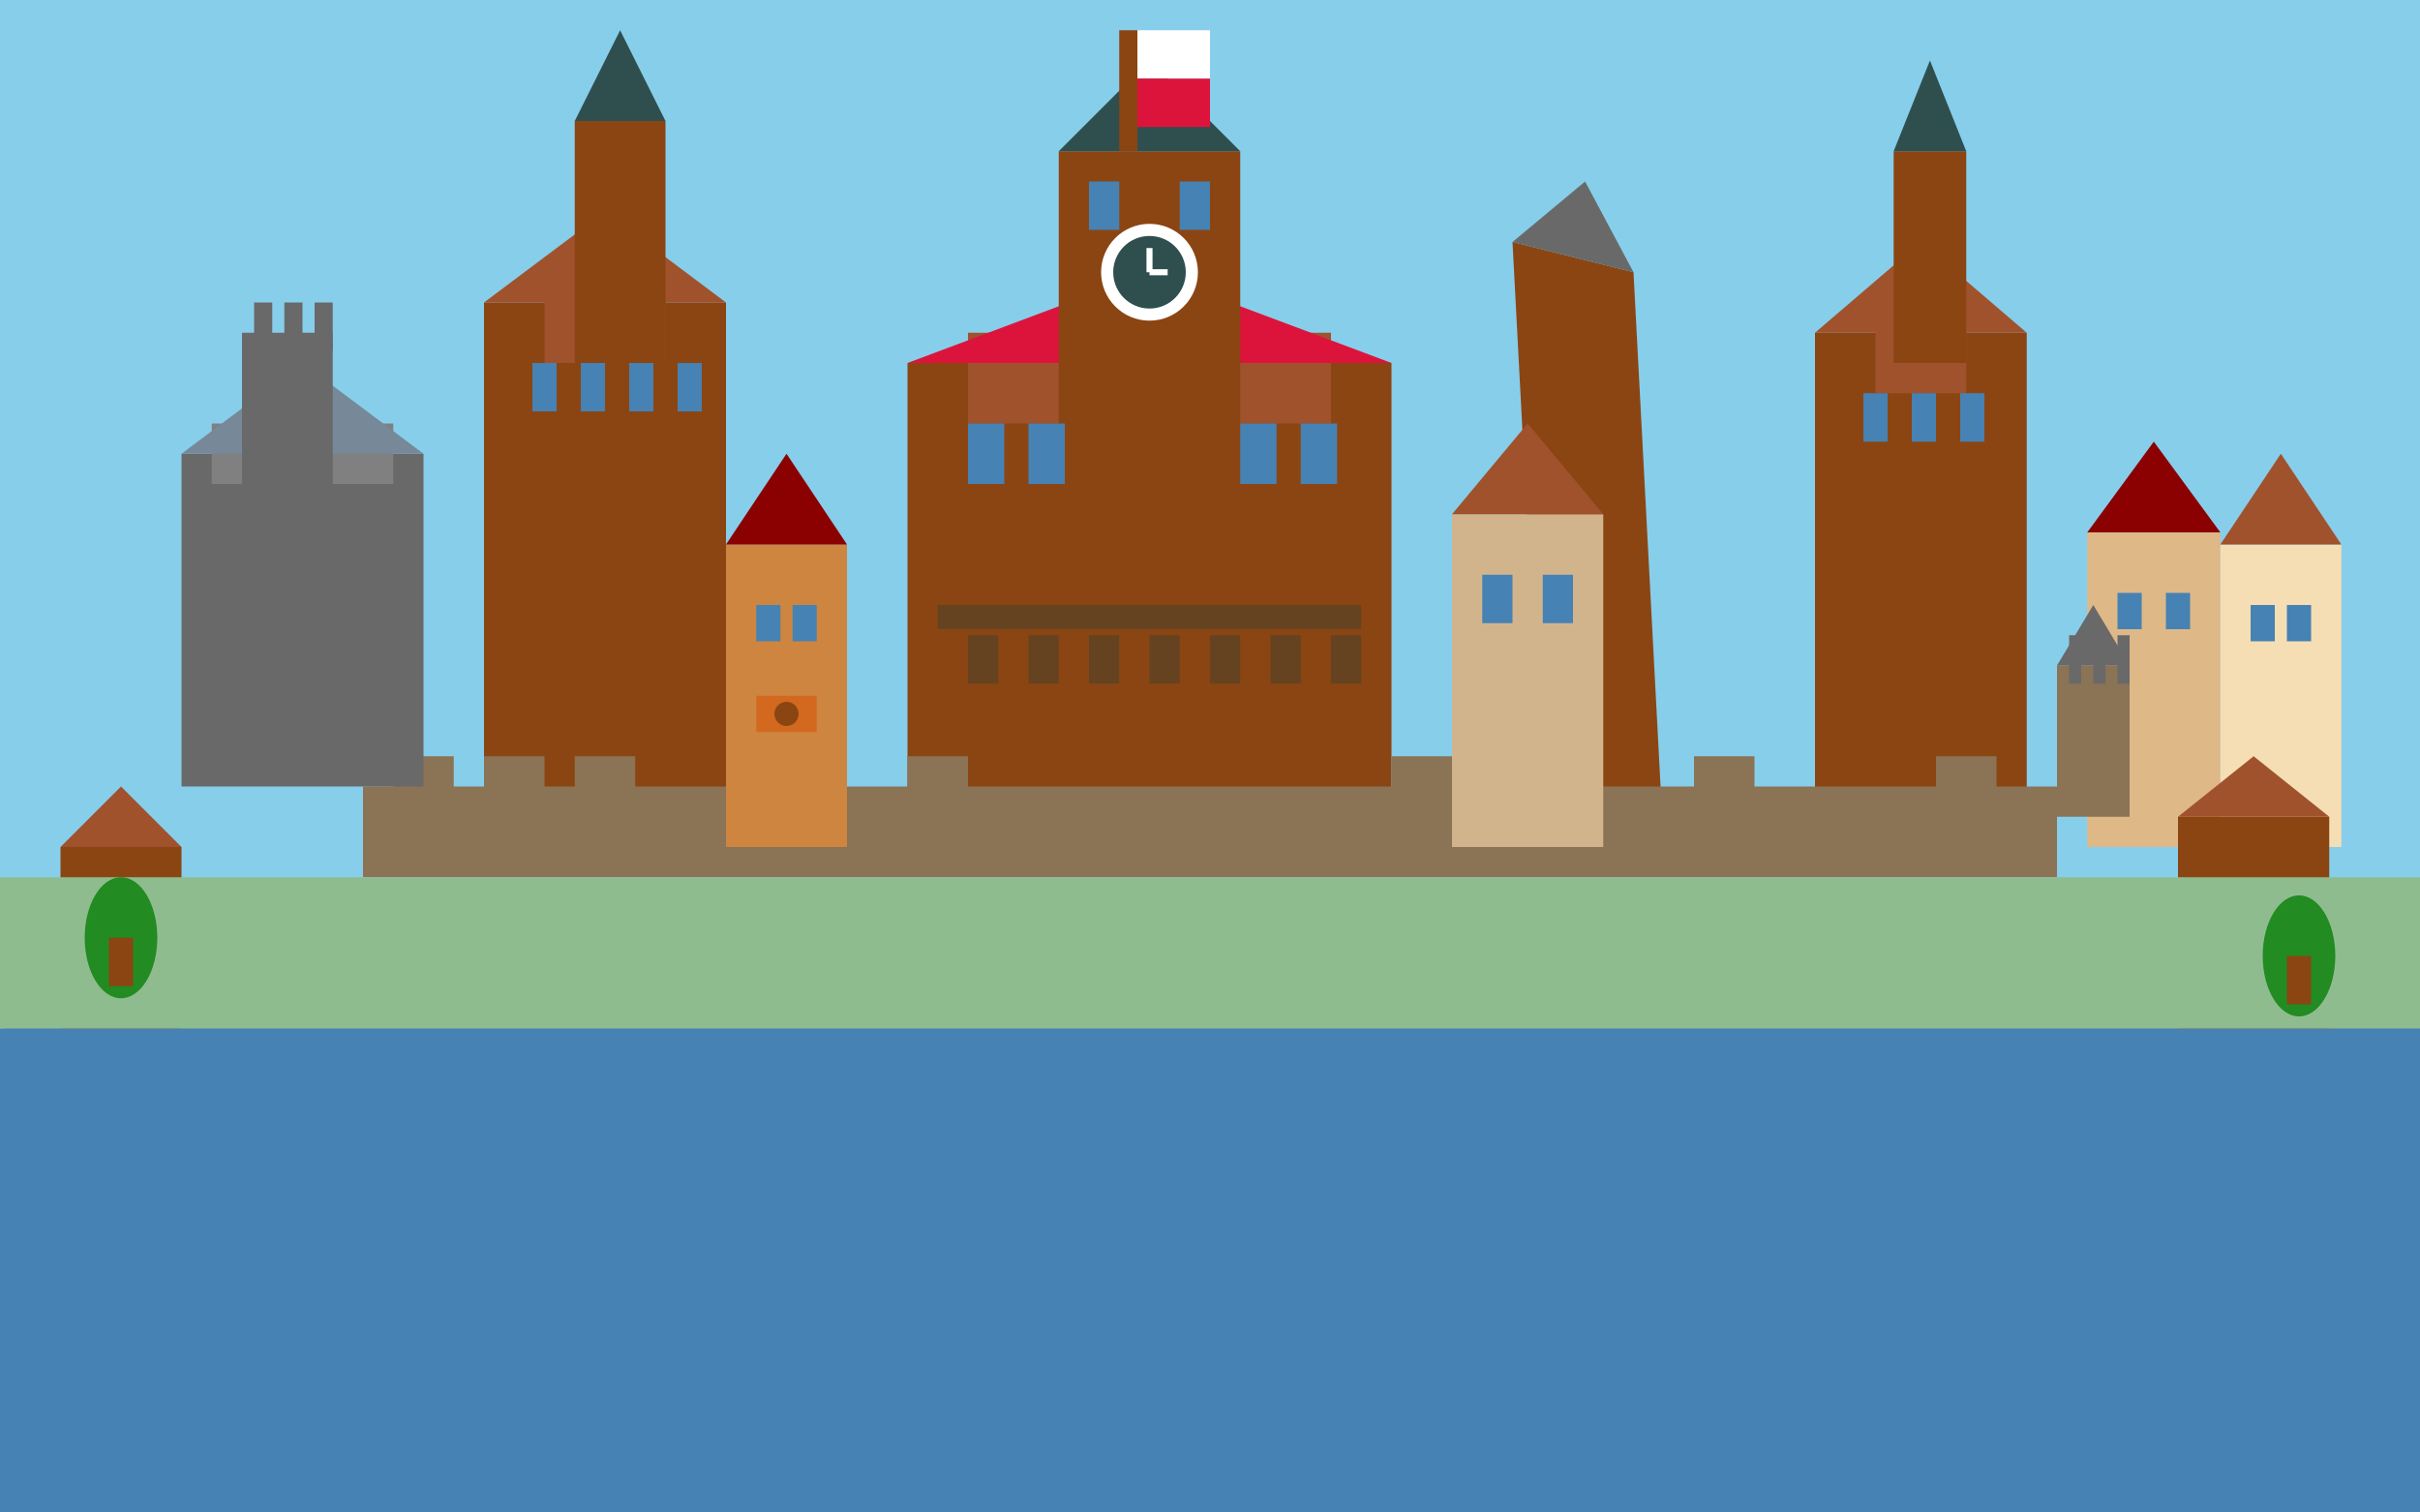 <svg width="400" height="250" viewBox="0 0 400 250" fill="none" xmlns="http://www.w3.org/2000/svg">
  <rect x="0" y="0" width="400" height="250" fill="#333333" stroke="none"/>
  <!-- Sky -->
  <rect width="400" height="180" fill="#87CEEB"/>
  
  <!-- Gothic Town Hall -->
  <rect x="150" y="60" width="80" height="80" fill="#8B4513"/>
  <rect x="160" y="55" width="60" height="15" fill="#A0522D"/>
  <path d="M150 60 L190 45 L230 60 Z" fill="#DC143C"/>
  
  <!-- Town Hall tower -->
  <rect x="175" y="25" width="30" height="60" fill="#8B4513"/>
  <path d="M175 25 L190 10 L205 25 Z" fill="#2F4F4F"/>
  
  <!-- Clock -->
  <circle cx="190" cy="45" r="8" fill="white"/>
  <circle cx="190" cy="45" r="6" fill="#2F4F4F"/>
  <line x1="190" y1="45" x2="190" y2="41" stroke="white" stroke-width="1"/>
  <line x1="190" y1="45" x2="193" y2="45" stroke="white" stroke-width="1"/>
  
  <!-- St. Mary's Church -->
  <rect x="80" y="50" width="40" height="90" fill="#8B4513"/>
  <rect x="90" y="45" width="20" height="15" fill="#A0522D"/>
  <path d="M80 50 L100 35 L120 50 Z" fill="#A0522D"/>
  
  <!-- Church tower -->
  <rect x="95" y="20" width="15" height="40" fill="#8B4513"/>
  <path d="M95 20 L102.5 5 L110 20 Z" fill="#2F4F4F"/>
  
  <!-- Leaning Tower (Krzywa Wieża) -->
  <path d="M250 40 L270 45 L275 140 L255 135 Z" fill="#8B4513"/>
  <path d="M250 40 L262 30 L270 45 Z" fill="#696969"/>
  
  <!-- St. James Church -->
  <rect x="300" y="55" width="35" height="85" fill="#8B4513"/>
  <rect x="310" y="50" width="15" height="15" fill="#A0522D"/>
  <path d="M300 55 L317.5 40 L335 55 Z" fill="#A0522D"/>
  
  <!-- Church spire -->
  <rect x="313" y="25" width="12" height="35" fill="#8B4513"/>
  <path d="M313 25 L319 10 L325 25 Z" fill="#2F4F4F"/>
  
  <!-- Medieval city walls -->
  <rect x="60" y="130" width="280" height="15" fill="#8B7355"/>
  <rect x="65" y="125" width="10" height="10" fill="#8B7355"/>
  <rect x="80" y="125" width="10" height="10" fill="#8B7355"/>
  <rect x="95" y="125" width="10" height="10" fill="#8B7355"/>
  <rect x="150" y="125" width="10" height="10" fill="#8B7355"/>
  <rect x="230" y="125" width="10" height="10" fill="#8B7355"/>
  <rect x="280" y="125" width="10" height="10" fill="#8B7355"/>
  <rect x="320" y="125" width="10" height="10" fill="#8B7355"/>
  
  <!-- Teutonic Castle ruins -->
  <rect x="30" y="75" width="40" height="55" fill="#696969"/>
  <rect x="35" y="70" width="30" height="10" fill="#808080"/>
  <path d="M30 75 L50 60 L70 75 Z" fill="#778899"/>
  
  <!-- Castle tower ruins -->
  <rect x="40" y="55" width="15" height="25" fill="#696969"/>
  <rect x="42" y="50" width="3" height="8" fill="#696969"/>
  <rect x="47" y="50" width="3" height="8" fill="#696969"/>
  <rect x="52" y="50" width="3" height="8" fill="#696969"/>
  
  <!-- Medieval townhouses -->
  <rect x="120" y="90" width="20" height="50" fill="#CD853F"/>
  <rect x="240" y="85" width="25" height="55" fill="#D2B48C"/>
  <rect x="345" y="88" width="22" height="52" fill="#DEB887"/>
  <rect x="367" y="90" width="20" height="50" fill="#F5DEB3"/>
  
  <!-- House roofs -->
  <path d="M120 90 L130 75 L140 90 Z" fill="#8B0000"/>
  <path d="M240 85 L252.5 70 L265 85 Z" fill="#A0522D"/>
  <path d="M345 88 L356 73 L367 88 Z" fill="#8B0000"/>
  <path d="M367 90 L377 75 L387 90 Z" fill="#A0522D"/>
  
  <!-- Windows -->
  <rect x="125" y="100" width="4" height="6" fill="#4682B4"/>
  <rect x="131" y="100" width="4" height="6" fill="#4682B4"/>
  <rect x="245" y="95" width="5" height="8" fill="#4682B4"/>
  <rect x="255" y="95" width="5" height="8" fill="#4682B4"/>
  <rect x="350" y="98" width="4" height="6" fill="#4682B4"/>
  <rect x="358" y="98" width="4" height="6" fill="#4682B4"/>
  <rect x="372" y="100" width="4" height="6" fill="#4682B4"/>
  <rect x="378" y="100" width="4" height="6" fill="#4682B4"/>
  
  <!-- Town Hall windows -->
  <rect x="160" y="70" width="6" height="10" fill="#4682B4"/>
  <rect x="170" y="70" width="6" height="10" fill="#4682B4"/>
  <rect x="180" y="30" width="5" height="8" fill="#4682B4"/>
  <rect x="195" y="30" width="5" height="8" fill="#4682B4"/>
  <rect x="205" y="70" width="6" height="10" fill="#4682B4"/>
  <rect x="215" y="70" width="6" height="10" fill="#4682B4"/>
  
  <!-- Church windows -->
  <rect x="88" y="60" width="4" height="8" fill="#4682B4"/>
  <rect x="96" y="60" width="4" height="8" fill="#4682B4"/>
  <rect x="104" y="60" width="4" height="8" fill="#4682B4"/>
  <rect x="112" y="60" width="4" height="8" fill="#4682B4"/>
  
  <rect x="308" y="65" width="4" height="8" fill="#4682B4"/>
  <rect x="316" y="65" width="4" height="8" fill="#4682B4"/>
  <rect x="324" y="65" width="4" height="8" fill="#4682B4"/>
  
  <!-- Vistula River -->
  <path d="M0 170 Q100 160 200 165 Q300 170 400 165 L400 250 L0 250 Z" fill="#4682B4"/>
  
  <!-- Granaries by the river -->
  <rect x="10" y="140" width="20" height="30" fill="#8B4513"/>
  <path d="M10 140 L20 130 L30 140 Z" fill="#A0522D"/>
  
  <rect x="360" y="135" width="25" height="35" fill="#8B4513"/>
  <path d="M360 135 L372.5 125 L385 135 Z" fill="#A0522D"/>
  
  <!-- Copernicus statue area -->
  <circle cx="190" cy="155" r="3" fill="#8B7355"/>
  <rect x="188" y="152" width="4" height="8" fill="#2F4F4F"/>
  
  <!-- Medieval defensive towers -->
  <rect x="340" y="110" width="12" height="25" fill="#8B7355"/>
  <path d="M340 110 L346 100 L352 110 Z" fill="#696969"/>
  <rect x="342" y="105" width="2" height="8" fill="#696969"/>
  <rect x="346" y="105" width="2" height="8" fill="#696969"/>
  <rect x="350" y="105" width="2" height="8" fill="#696969"/>
  
  <!-- Polish flag -->
  <rect x="185" y="5" width="3" height="20" fill="#8B4513"/>
  <rect x="188" y="5" width="12" height="8" fill="white"/>
  <rect x="188" y="13" width="12" height="8" fill="#DC143C"/>
  
  <!-- Gothic architectural details -->
  <rect x="155" y="100" width="70" height="4" fill="#654321"/>
  <rect x="160" y="105" width="5" height="8" fill="#654321"/>
  <rect x="170" y="105" width="5" height="8" fill="#654321"/>
  <rect x="180" y="105" width="5" height="8" fill="#654321"/>
  <rect x="190" y="105" width="5" height="8" fill="#654321"/>
  <rect x="200" y="105" width="5" height="8" fill="#654321"/>
  <rect x="210" y="105" width="5" height="8" fill="#654321"/>
  <rect x="220" y="105" width="5" height="8" fill="#654321"/>
  
  <!-- Ground -->
  <rect y="145" width="400" height="25" fill="#8FBC8F"/>
  
  <!-- Trees -->
  <ellipse cx="20" cy="155" rx="6" ry="10" fill="#228B22"/>
  <rect x="18" y="155" width="4" height="8" fill="#8B4513"/>
  
  <ellipse cx="380" cy="158" rx="6" ry="10" fill="#228B22"/>
  <rect x="378" y="158" width="4" height="8" fill="#8B4513"/>
  
  <!-- Gingerbread shop sign -->
  <rect x="125" y="115" width="10" height="6" fill="#D2691E"/>
  <circle cx="130" cy="118" r="2" fill="#8B4513"/>
</svg>
